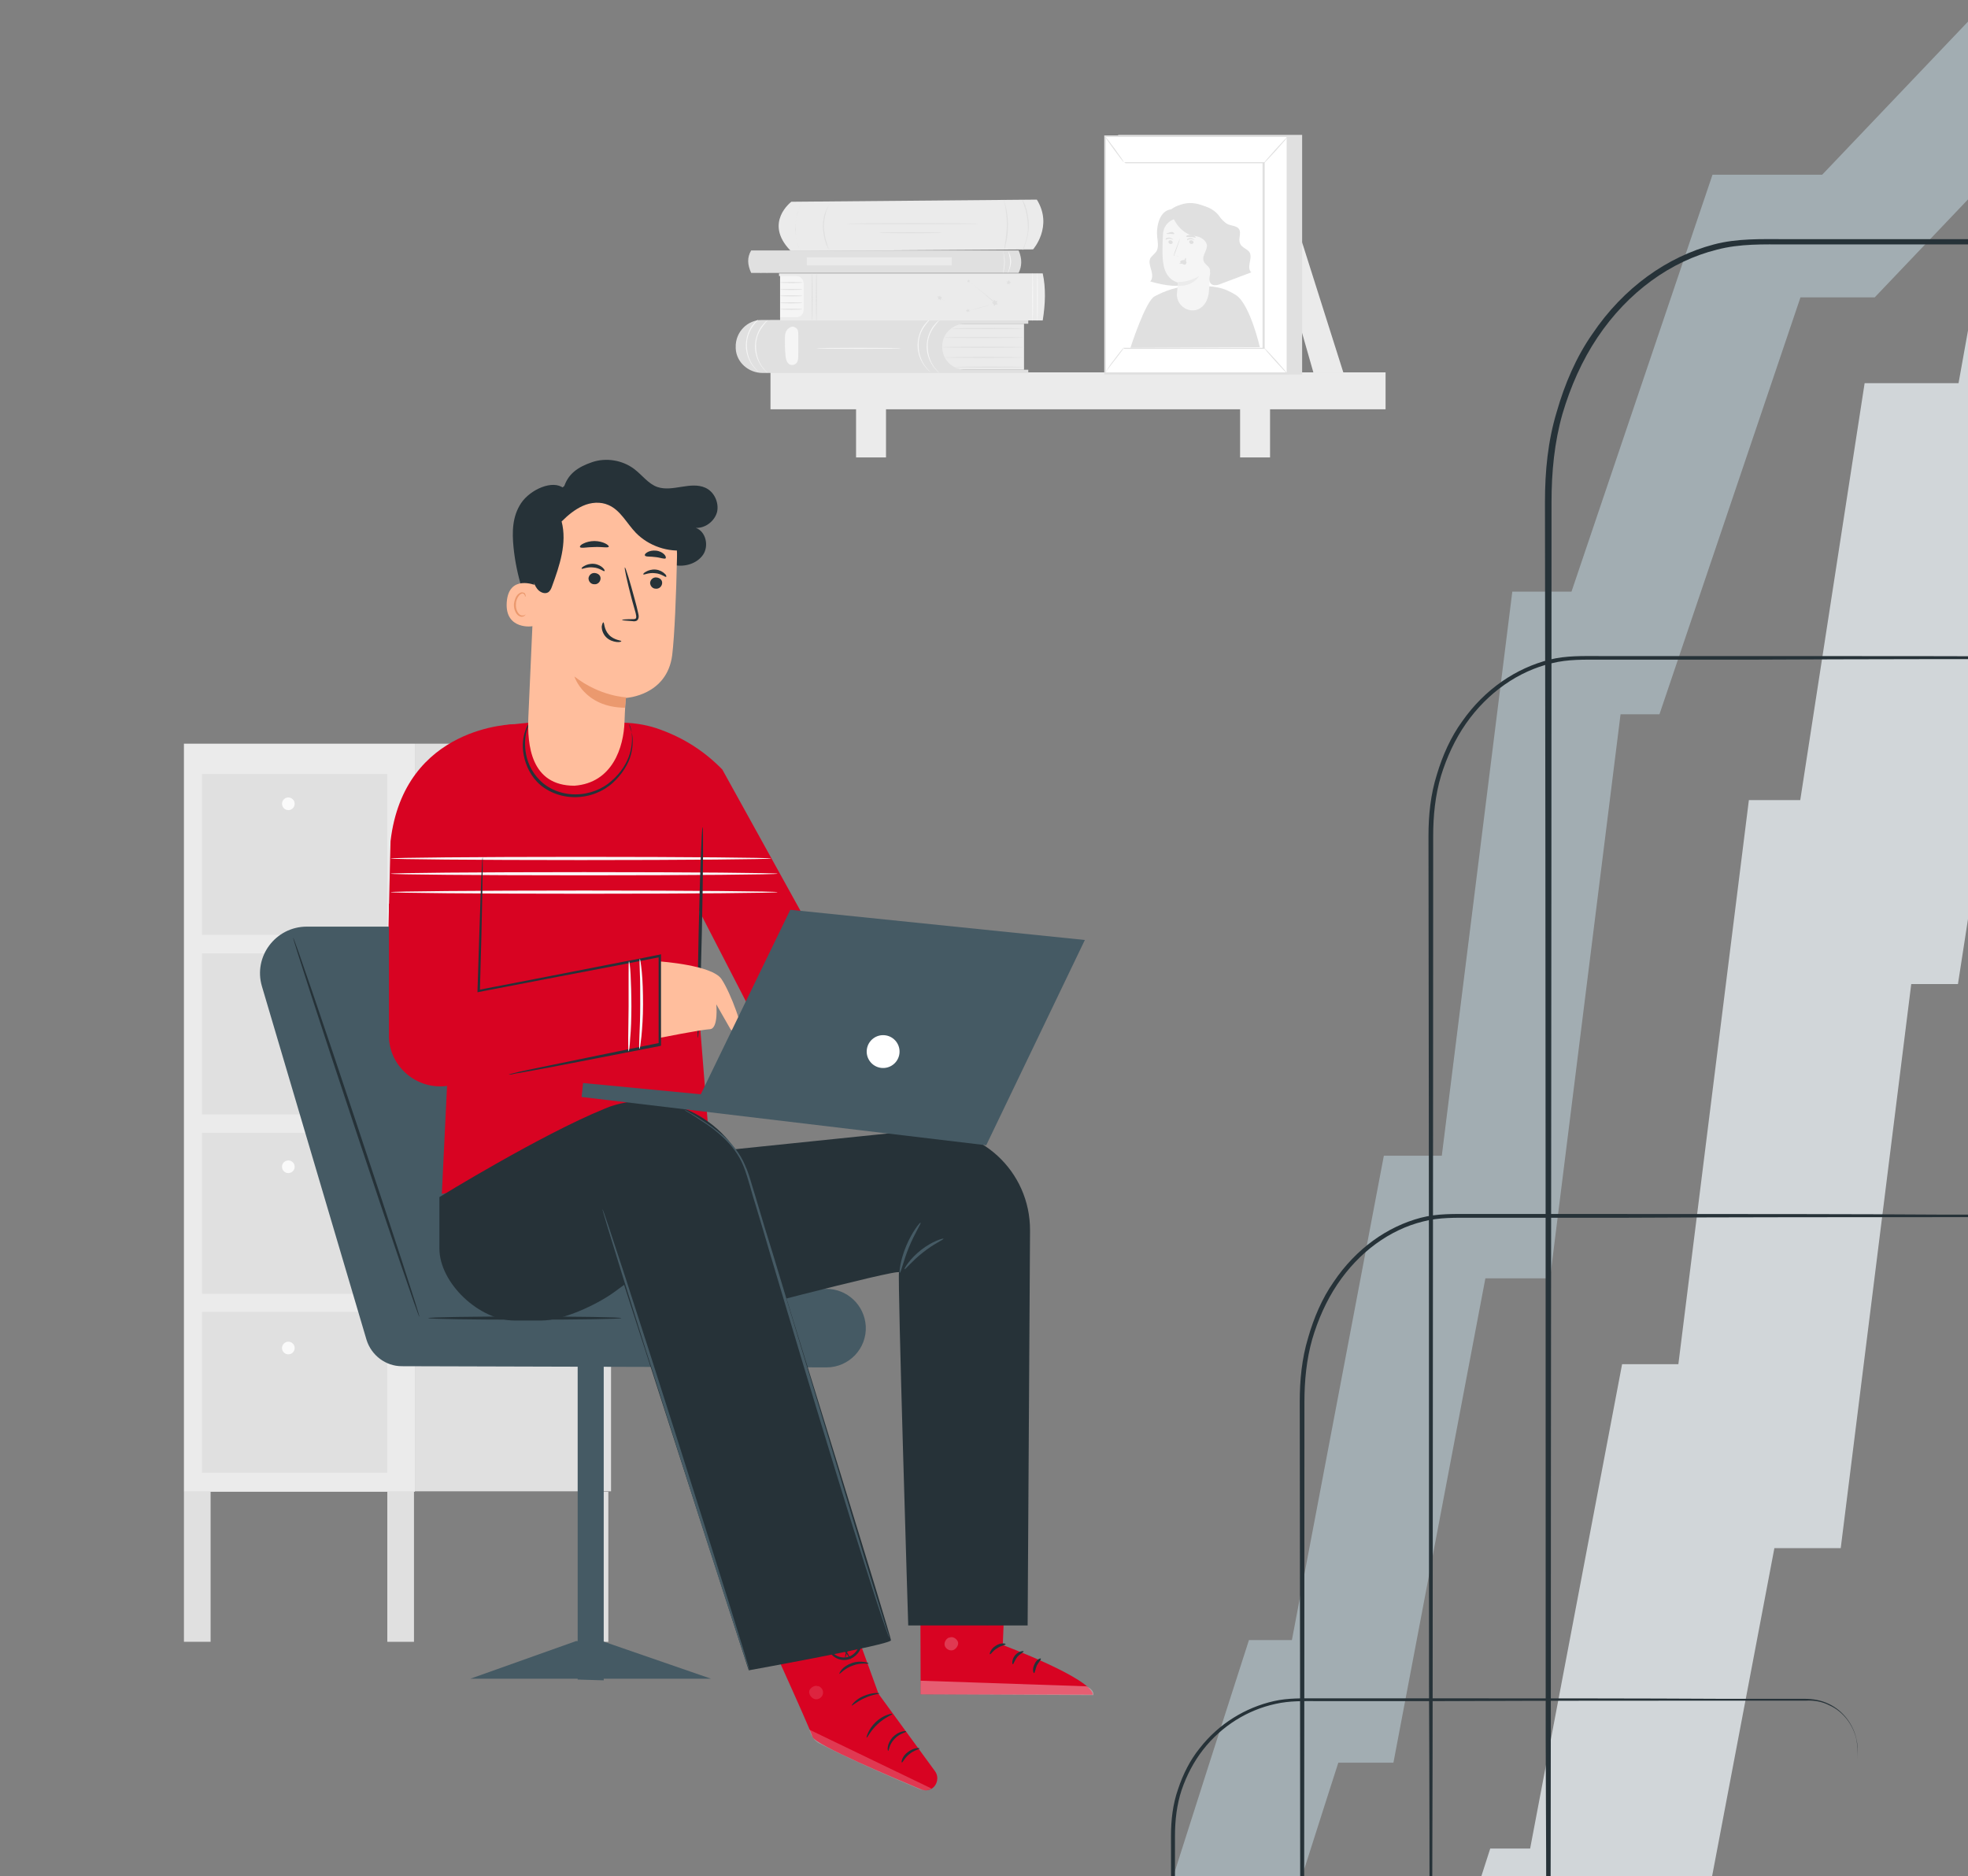 <svg width="321" height="306" viewBox="0 0 321 306" fill="none" xmlns="http://www.w3.org/2000/svg">
<rect x="0" y="0" width="321" height="306" fill="#808080" stroke="none"/>
<g clip-path="url(#clip0_177_762)">
<path d="M67.673 121.295H30V243.307H67.673V121.295Z" fill="#EBEBEB"/>
<path d="M99.668 121.295H67.672V243.234H99.668V121.295Z" fill="#E0E0E0"/>
<path d="M63.17 126.232H32.943V152.478H63.17V126.232Z" fill="#E0E0E0"/>
<path d="M63.17 155.5H32.943V181.746H63.17V155.5Z" fill="#E0E0E0"/>
<path d="M63.17 184.768H32.943V211.014H63.17V184.768Z" fill="#E0E0E0"/>
<path d="M63.17 213.964H32.943V240.209H63.17V213.964Z" fill="#E0E0E0"/>
<path d="M47.031 132.13C47.601 132.13 48.063 131.668 48.063 131.098C48.063 130.528 47.601 130.066 47.031 130.066C46.461 130.066 45.999 130.528 45.999 131.098C45.999 131.668 46.461 132.13 47.031 132.13Z" fill="#FAFAFA"/>
<path d="M47.03 161.695C47.6 161.695 48.062 161.233 48.062 160.662C48.062 160.092 47.6 159.63 47.03 159.63C46.46 159.63 45.998 160.092 45.998 160.662C45.998 161.233 46.46 161.695 47.03 161.695Z" fill="#FAFAFA"/>
<path d="M47.03 191.331C47.6 191.331 48.062 190.869 48.062 190.299C48.062 189.729 47.6 189.267 47.03 189.267C46.46 189.267 45.998 189.729 45.998 190.299C45.998 190.869 46.46 191.331 47.03 191.331Z" fill="#FAFAFA"/>
<path d="M47.031 220.895C47.601 220.895 48.063 220.433 48.063 219.863C48.063 219.293 47.601 218.831 47.031 218.831C46.461 218.831 45.999 219.293 45.999 219.863C45.999 220.433 46.461 220.895 47.031 220.895Z" fill="#FAFAFA"/>
<path d="M34.351 243.301H30.001V267.777H34.351V243.301Z" fill="#E0E0E0"/>
<path d="M67.525 243.306H63.175V267.782H67.525V243.306Z" fill="#E0E0E0"/>
<path d="M99.226 243.306H94.876V267.782H99.226V243.306Z" fill="#E0E0E0"/>
<path d="M239 364C239.4 362 249.167 331.5 254 316.5H262L277 237.5H287L298.5 145.5H306.5L317 77.5H332L340 33" stroke="#D1D6D9" stroke-width="30"/>
<path d="M196 325C196.4 323 206.167 292.5 211 277.5H219L234 198.5H244L255.5 106.5H263.5L286.5 38.5H301.5L341.5 -3.5" stroke="#A2ADB2" stroke-width="20"/>
<path d="M42.724 160.872L59.781 218.516C60.566 221.065 62.919 222.829 65.533 222.829L134.81 223.025C138.47 223.025 141.411 219.954 141.215 216.294C141.019 212.895 138.208 210.216 134.81 210.216H108.341L87.1 151.134H50.043C44.946 151.134 41.286 156.035 42.724 160.872Z" fill="#455A64"/>
<path d="M85.599 215.243C94.298 215.243 101.35 215.126 101.35 214.982C101.35 214.837 94.298 214.72 85.599 214.72C76.9 214.72 69.849 214.837 69.849 214.982C69.849 215.126 76.9 215.243 85.599 215.243Z" fill="#263238"/>
<path d="M47.819 152.95C47.95 152.885 52.656 166.675 58.342 183.798C64.027 200.856 68.537 214.711 68.406 214.777C68.276 214.842 63.57 201.052 57.884 183.929C52.198 166.871 47.688 152.95 47.819 152.95Z" fill="#263238"/>
<path d="M98.472 274.065L94.224 273.934V222.826H98.472V274.065Z" fill="#455A64"/>
<path d="M76.706 273.804H115.985L98.208 267.661H93.96L76.706 273.804Z" fill="#455A64"/>
<path d="M66.773 137.86L73.243 170.342L72.067 194.72L115.79 187.465L114.091 166.159L114.025 148.513L124.744 169.296L133.109 153.154L117.816 125.508C115.006 122.632 111.738 120.476 107.816 119.038C105.921 118.319 103.895 117.927 101.542 117.861C96.51 119.43 91.478 119.43 86.38 117.861C85.791 117.927 84.942 117.992 83.831 118.123C83.766 118.123 83.7 118.123 83.635 118.123C74.354 119.234 67.296 126.946 66.773 136.292V137.86Z" fill="#D80322"/>
<path d="M83.894 118.124C83.894 118.124 65.921 118.255 63.699 137.208L63.372 151.129L78.861 150.998L83.894 118.124Z" fill="#D80322"/>
<path d="M126.839 142.506C126.839 142.637 112.722 142.767 95.272 142.767C77.822 142.767 63.706 142.637 63.706 142.506C63.706 142.375 77.822 142.245 95.272 142.245C112.722 142.245 126.839 142.375 126.839 142.506Z" fill="#FAFAFA"/>
<path d="M126.839 145.509C126.839 145.64 112.722 145.77 95.272 145.77C77.822 145.77 63.706 145.64 63.706 145.509C63.706 145.378 77.822 145.248 95.272 145.248C112.722 145.248 126.839 145.378 126.839 145.509Z" fill="#FAFAFA"/>
<path d="M125.794 140.018C125.794 140.148 111.873 140.279 94.75 140.279C77.626 140.279 63.706 140.148 63.706 140.018C63.706 139.887 77.626 139.756 94.75 139.756C111.938 139.756 125.794 139.887 125.794 140.018Z" fill="#FAFAFA"/>
<path d="M114.479 152.094C114.688 142.603 114.74 134.907 114.596 134.903C114.451 134.9 114.165 142.592 113.956 152.083C113.747 161.574 113.695 169.271 113.839 169.274C113.983 169.277 114.27 161.586 114.479 152.094Z" fill="#263238"/>
<path d="M107.684 156.816C107.684 156.816 116.181 157.404 117.684 159.692C119.187 161.914 121.54 168.319 120.69 168.384C119.775 168.449 119.187 167.926 119.187 167.926L116.834 163.809C116.834 163.809 117.226 167.796 115.788 167.861C114.416 167.926 107.488 169.299 107.488 169.299L107.684 156.816Z" fill="#FFBE9D"/>
<path d="M63.439 147.407V169.301C63.7 174.399 68.537 178.059 73.504 177.013L107.75 169.955L107.685 155.903L78.144 161.589L77.752 146.753L63.439 147.407Z" fill="#D80322"/>
<path d="M82.981 175.248C82.981 175.248 83.112 175.183 83.439 175.117C83.766 175.052 84.223 174.921 84.746 174.791C85.923 174.529 87.622 174.202 89.779 173.745C94.157 172.83 100.301 171.588 107.621 170.085L107.425 170.281C107.425 165.902 107.425 161.001 107.425 155.837L107.686 156.099C105.725 156.491 103.699 156.883 101.673 157.275C93.046 158.909 84.942 160.478 78.145 161.785L77.884 161.85V161.589C78.08 155.053 78.276 149.629 78.407 145.773C78.472 143.877 78.537 142.439 78.603 141.394C78.603 140.936 78.668 140.544 78.668 140.217C78.668 139.956 78.733 139.825 78.733 139.825C78.733 139.825 78.733 139.956 78.733 140.217C78.733 140.544 78.733 140.871 78.733 141.394C78.733 142.439 78.668 143.943 78.668 145.838C78.603 149.694 78.472 155.118 78.276 161.654L78.014 161.458C84.811 160.151 92.916 158.582 101.543 156.883C103.634 156.491 105.66 156.099 107.555 155.707L107.817 155.641V155.903C107.817 161.066 107.817 165.902 107.817 170.346V170.542L107.621 170.608C100.301 172.046 94.157 173.222 89.779 174.072C87.622 174.464 85.923 174.791 84.746 174.987C84.158 175.052 83.766 175.183 83.374 175.248C83.112 175.248 82.981 175.248 82.981 175.248Z" fill="#263238"/>
<path d="M102.649 118.125C102.649 118.125 102.714 118.256 102.779 118.452C102.845 118.648 102.975 118.975 103.041 119.433C103.237 120.282 103.302 121.589 102.91 123.092C102.518 124.596 101.472 126.295 99.969 127.667C98.4 129.105 96.178 130.02 93.76 130.02C91.342 130.02 89.055 129.04 87.617 127.537C86.179 126.034 85.525 124.138 85.329 122.57C85.133 121.001 85.46 119.694 85.787 118.91C85.917 118.518 86.114 118.191 86.244 117.995C86.375 117.799 86.44 117.668 86.44 117.733C86.506 117.733 86.244 118.191 85.983 118.975C85.721 119.759 85.525 121.001 85.721 122.504C85.917 124.007 86.571 125.772 88.009 127.21C89.381 128.648 91.538 129.563 93.826 129.563C96.113 129.563 98.27 128.713 99.773 127.341C101.276 126.034 102.256 124.465 102.714 122.962C103.171 121.524 103.106 120.217 103.041 119.433C102.714 118.583 102.583 118.125 102.649 118.125Z" fill="#263238"/>
<path d="M104.298 171.066C104.232 171.066 104.232 170.217 104.298 168.91C104.363 167.603 104.428 165.773 104.428 163.747C104.428 161.721 104.428 159.891 104.363 158.584C104.298 157.276 104.298 156.427 104.363 156.427C104.428 156.427 104.559 157.211 104.69 158.584C104.82 159.891 104.886 161.786 104.886 163.812C104.886 165.838 104.755 167.668 104.624 169.04C104.494 170.282 104.363 171.132 104.298 171.066Z" fill="#FAFAFA"/>
<path d="M102.53 171.456C102.465 171.456 102.465 170.606 102.465 169.299C102.465 167.796 102.53 166.032 102.53 164.136C102.53 162.241 102.53 160.476 102.53 158.973C102.53 157.666 102.53 156.816 102.596 156.816C102.661 156.816 102.792 157.601 102.857 158.973C102.922 160.28 102.988 162.11 102.988 164.136C102.988 166.162 102.922 167.992 102.792 169.299C102.726 170.672 102.596 171.456 102.53 171.456Z" fill="#FAFAFA"/>
<path d="M136.835 258.445L143.306 276.287L152.521 288.901C153.174 289.816 152.913 291.123 151.998 291.711C151.475 292.038 150.821 292.103 150.233 291.842C146.508 290.273 132.914 284.587 132.522 283.28C132.064 281.712 123.307 262.562 123.307 262.562L136.835 258.445Z" fill="#D80322"/>
<g opacity="0.6">
<g opacity="0.6">
<path opacity="0.6" d="M151.932 291.709L131.999 282.102L132.26 282.821C132.521 283.475 132.979 283.997 133.567 284.324C135.201 285.174 139.776 287.527 150.037 291.84C150.69 292.101 151.409 292.036 151.932 291.709Z" fill="white"/>
</g>
</g>
<g opacity="0.6">
<g opacity="0.6">
<g opacity="0.6">
<path opacity="0.6" d="M133.374 274.974C133.963 275.105 134.355 275.693 134.224 276.281C134.093 276.869 133.505 277.261 132.917 277.131C132.329 277 131.871 276.281 132.002 275.758C132.198 275.235 132.917 274.778 133.44 275.039" fill="white"/>
</g>
</g>
</g>
<path d="M144.876 285.562C145.007 285.562 145.007 284.516 145.922 283.601C146.771 282.686 147.817 282.555 147.817 282.425C147.817 282.359 147.556 282.294 147.098 282.425C146.641 282.555 146.118 282.817 145.595 283.34C145.138 283.862 144.876 284.451 144.811 284.908C144.745 285.3 144.811 285.562 144.876 285.562Z" fill="#263238"/>
<path d="M147.095 287.466C147.226 287.531 147.553 286.681 148.337 286.093C149.121 285.44 149.971 285.309 149.971 285.178C149.971 285.048 148.99 285.048 148.075 285.766C147.16 286.42 146.964 287.4 147.095 287.466Z" fill="#263238"/>
<path d="M141.347 283.41C141.477 283.475 142 282.233 143.177 281.187C144.353 280.076 145.595 279.684 145.53 279.554C145.53 279.423 144.092 279.684 142.85 280.861C141.608 282.037 141.281 283.41 141.347 283.41Z" fill="#263238"/>
<path d="M138.925 278.18C138.991 278.245 139.84 277.461 141.082 276.938C142.324 276.35 143.435 276.284 143.435 276.219C143.435 276.088 142.259 276.023 140.886 276.611C139.579 277.134 138.86 278.114 138.925 278.18Z" fill="#263238"/>
<path d="M136.904 273.016C136.97 273.081 137.754 272.101 139.126 271.643C140.499 271.12 141.675 271.447 141.675 271.316C141.675 271.251 141.414 271.12 140.891 271.055C140.368 270.99 139.649 270.99 138.93 271.251C138.211 271.512 137.623 271.904 137.296 272.297C136.97 272.689 136.904 272.95 136.904 273.016Z" fill="#263238"/>
<path d="M138.731 270.673C138.731 270.673 138.731 270.411 138.469 270.019C138.273 269.627 137.881 269.039 137.227 268.451C136.901 268.189 136.574 267.863 135.986 267.797C135.724 267.797 135.332 267.993 135.201 268.255C135.071 268.581 135.136 268.908 135.201 269.17C135.659 270.281 137.031 271 138.339 270.673C139.646 270.346 140.495 269.17 140.626 267.993C140.626 267.732 140.626 267.34 140.365 267.144C140.103 266.882 139.711 266.882 139.45 267.078C138.927 267.34 138.731 267.797 138.535 268.124C138.142 268.843 137.946 269.496 137.881 269.954C137.816 270.411 137.816 270.673 137.816 270.673C137.881 270.673 137.946 269.627 138.796 268.255C138.992 267.928 139.254 267.536 139.646 267.34C139.842 267.274 140.038 267.274 140.103 267.405C140.234 267.536 140.299 267.732 140.234 267.993C140.103 268.974 139.319 270.019 138.208 270.281C137.097 270.542 135.855 269.954 135.528 269.039C135.463 268.843 135.398 268.581 135.463 268.385C135.528 268.189 135.659 268.124 135.855 268.124C136.247 268.124 136.639 268.385 136.966 268.647C138.339 269.692 138.665 270.738 138.731 270.673Z" fill="#263238"/>
<path d="M164.151 253.797L163.563 268.306C163.563 268.306 178.072 273.73 178.268 276.41L150.165 276.345L150.1 253.731L164.151 253.797Z" fill="#D80322"/>
<g opacity="0.6">
<g opacity="0.6">
<path opacity="0.6" d="M154.874 267.062C154.351 267.193 153.959 267.847 154.089 268.37C154.22 268.892 154.808 269.285 155.396 269.154C155.919 269.023 156.442 268.304 156.246 267.781C156.05 267.259 155.331 266.801 154.808 267.128" fill="white"/>
</g>
</g>
<g opacity="0.6">
<path opacity="0.6" d="M150.166 276.346V274.124L177.223 275.039C177.223 275.039 178.465 275.561 178.334 276.476L150.166 276.346Z" fill="white"/>
</g>
<path d="M164.024 268.179C164.024 268.309 163.305 268.375 162.652 268.832C161.933 269.224 161.606 269.878 161.475 269.812C161.345 269.812 161.541 268.963 162.39 268.44C163.24 267.852 164.09 268.048 164.024 268.179Z" fill="#263238"/>
<path d="M166.965 269.351C166.965 269.482 166.377 269.743 165.919 270.266C165.462 270.854 165.331 271.443 165.2 271.443C165.07 271.443 165.004 270.658 165.592 269.939C166.181 269.286 166.965 269.221 166.965 269.351Z" fill="#263238"/>
<path d="M168.665 272.881C168.534 272.881 168.338 272.227 168.73 271.443C169.057 270.658 169.711 270.397 169.776 270.528C169.841 270.658 169.449 271.051 169.122 271.639C168.861 272.292 168.796 272.881 168.665 272.881Z" fill="#263238"/>
<path d="M163.823 264.842C163.758 264.973 163.105 264.777 162.386 264.842C161.601 264.907 161.013 265.103 160.948 265.038C160.882 264.907 161.471 264.45 162.386 264.385C163.235 264.254 163.889 264.711 163.823 264.842Z" fill="#263238"/>
<g opacity="0.3">
<path opacity="0.3" d="M164.021 256.676L163.956 259.225L150.1 259.094V256.741L164.021 256.676Z" fill="black"/>
</g>
<path d="M163.894 261.904C163.894 261.969 163.371 262.034 162.456 261.904C161.998 261.838 161.541 261.708 160.953 261.446C160.691 261.315 160.43 261.185 160.168 260.989C160.038 260.923 159.907 260.793 159.776 260.662C159.645 260.531 159.515 260.139 159.711 259.943C159.842 259.747 160.103 259.616 160.299 259.616C160.495 259.616 160.691 259.682 160.822 259.682C161.149 259.747 161.41 259.878 161.671 260.008C162.194 260.27 162.652 260.597 162.979 260.858C163.632 261.446 163.828 261.969 163.828 262.034C163.763 262.1 163.436 261.642 162.783 261.119C162.456 260.858 161.998 260.597 161.541 260.4C161.279 260.27 161.018 260.204 160.757 260.139C160.43 260.074 160.234 260.074 160.103 260.204C160.103 260.27 160.103 260.27 160.103 260.335C160.168 260.4 160.299 260.466 160.43 260.597C160.691 260.727 160.953 260.923 161.149 261.054C161.606 261.315 162.129 261.446 162.521 261.577C163.305 261.773 163.894 261.838 163.894 261.904Z" fill="#263238"/>
<path d="M163.697 262.104C163.631 262.104 163.37 261.647 163.305 260.732C163.305 260.274 163.305 259.751 163.501 259.163C163.566 258.902 163.697 258.575 163.893 258.314C164.089 258.052 164.285 257.66 164.808 257.595C165.069 257.595 165.331 257.791 165.396 257.987C165.461 258.183 165.527 258.314 165.527 258.51C165.592 258.836 165.592 259.163 165.527 259.49C165.461 260.078 165.2 260.601 164.939 260.928C164.416 261.647 163.828 261.843 163.828 261.778C163.762 261.712 164.285 261.451 164.677 260.732C164.873 260.405 165.069 259.948 165.135 259.425C165.135 259.163 165.135 258.902 165.135 258.64C165.069 258.314 165.004 258.118 164.873 258.118C164.743 258.118 164.481 258.314 164.35 258.575C164.22 258.836 164.089 259.098 164.024 259.359C163.828 259.882 163.762 260.34 163.762 260.732C163.631 261.581 163.762 262.104 163.697 262.104Z" fill="#263238"/>
<path d="M150.101 184.328C133.501 186.027 111.476 188.315 111.476 188.315L114.482 215.372C114.482 215.372 146.834 206.81 146.638 207.529C146.376 208.248 148.141 265.108 148.141 265.108H167.617L168.009 200.732C168.074 190.994 159.774 183.348 150.101 184.328Z" fill="#263238"/>
<path d="M71.67 195.247V203.613C71.67 209.299 78.206 215.377 83.891 215.377H88.336C91.799 215.377 97.289 212.828 100.1 210.802L101.799 209.56L122.125 272.432C122.125 272.432 145.326 268.25 145.326 267.531C145.326 266.812 129.575 216.03 122.321 192.437C119.38 182.829 109.053 177.209 99.511 180.477C99.185 180.607 98.858 180.738 98.531 180.869C88.14 185.117 71.67 195.247 71.67 195.247Z" fill="#263238"/>
<path d="M145.264 267.595C145.264 267.595 145.198 267.53 145.133 267.399C145.067 267.203 145.002 267.007 144.871 266.745C144.675 266.157 144.349 265.307 143.956 264.131C143.172 261.844 142.126 258.576 140.819 254.458C138.205 246.289 134.741 234.917 130.951 222.369C129.055 216.095 127.291 210.082 125.657 204.657C124.872 201.912 124.088 199.363 123.369 196.945C122.977 195.703 122.65 194.592 122.324 193.416C121.997 192.305 121.67 191.194 121.278 190.214C120.494 188.253 119.252 186.75 118.01 185.573C116.768 184.397 115.592 183.547 114.546 182.894C113.566 182.24 112.782 181.717 112.193 181.391C111.932 181.26 111.736 181.129 111.605 180.998C111.475 180.933 111.409 180.868 111.409 180.868C111.409 180.868 111.475 180.868 111.605 180.998C111.801 181.064 111.997 181.194 112.259 181.325C112.847 181.652 113.631 182.109 114.612 182.763C115.657 183.417 116.834 184.266 118.141 185.377C119.383 186.554 120.69 188.057 121.539 190.083C121.997 191.063 122.324 192.174 122.65 193.285C122.977 194.396 123.369 195.573 123.696 196.749C124.415 199.167 125.199 201.782 126.049 204.461C127.683 209.886 129.513 215.898 131.408 222.173C135.199 234.721 138.597 246.028 141.081 254.328C142.323 258.38 143.368 261.713 144.087 264.066C144.414 265.177 144.741 266.092 144.937 266.68C145.002 266.941 145.067 267.203 145.133 267.399C145.264 267.464 145.264 267.595 145.264 267.595Z" fill="#455A64"/>
<path d="M150.161 199.425C150.291 199.49 149.18 201.189 148.265 203.411C147.35 205.633 146.958 207.594 146.762 207.594C146.632 207.594 146.828 205.568 147.808 203.215C148.788 200.862 150.095 199.294 150.161 199.425Z" fill="#455A64"/>
<path d="M153.89 202.042C153.955 202.173 152.256 202.892 150.557 204.264C148.792 205.637 147.681 207.075 147.55 207.009C147.419 206.944 148.4 205.31 150.23 203.872C152.06 202.434 153.89 201.912 153.89 202.042Z" fill="#455A64"/>
<path d="M122.254 272.498C122.123 272.564 116.633 255.702 110.032 234.919C103.366 214.135 98.137 197.208 98.268 197.208C98.399 197.143 103.889 214.005 110.49 234.788C117.091 255.571 122.384 272.433 122.254 272.498Z" fill="#455A64"/>
<path d="M94.861 178.916L160.863 186.792L176.95 153.312L128.903 148.386L114.304 178.478L95.109 176.642L94.861 178.916Z" fill="#455A64"/>
<path d="M146.7 171.888C146.907 170.423 145.887 169.067 144.421 168.86C142.956 168.653 141.6 169.673 141.393 171.139C141.186 172.604 142.206 173.96 143.671 174.167C145.137 174.374 146.493 173.354 146.7 171.888Z" fill="white"/>
<path d="M91.935 79.628C92.588 77.275 94.288 76.164 96.575 75.38C98.862 74.596 101.542 75.053 103.437 76.491C104.745 77.472 105.725 78.909 107.228 79.432C109.712 80.282 112.653 78.452 115.071 79.563C116.509 80.216 117.293 81.981 116.966 83.484C116.574 84.987 115.071 86.164 113.502 86.099C115.136 86.687 115.659 89.04 114.679 90.477C113.698 91.915 111.738 92.503 110.038 92.177C108.339 91.85 106.836 90.804 105.529 89.628C104.222 88.451 103.045 87.144 101.673 86.099C100.3 85.053 98.601 84.269 96.837 84.334C94.484 84.465 92.458 86.229 91.412 88.321C90.366 90.412 90.105 92.83 89.974 95.183C89.843 97.536 89.778 99.954 89.124 102.176C89.059 102.438 88.928 102.764 88.667 102.83C88.275 102.96 87.948 102.568 87.752 102.176C85.595 98.189 84.223 93.811 83.765 89.301C83.504 86.687 83.569 84.203 85.007 82.046C86.51 79.824 90.17 78.191 91.935 79.628Z" fill="#263238"/>
<path d="M87.356 90.506L86.179 116.975C85.983 121.485 86.571 128.151 93.695 128.151C99.904 127.694 101.734 121.877 101.865 117.694C101.93 115.734 102.061 114.034 102.061 113.838C102.061 113.838 108.792 113.512 109.642 106.845C110.034 103.643 110.295 96.977 110.426 90.898C110.622 84.428 105.721 78.873 99.316 78.219L98.662 78.154C91.669 77.827 87.552 83.513 87.356 90.506Z" fill="#FFBE9D"/>
<path d="M102.121 113.732C102.121 113.732 97.873 113.602 93.69 110.334C93.69 110.334 95.258 115.366 101.925 115.432L102.121 113.732Z" fill="#EB996E"/>
<path d="M107.998 95.164C107.932 95.687 107.475 96.079 106.952 96.014C106.429 96.014 106.037 95.556 106.037 95.034C106.102 94.511 106.56 94.118 107.083 94.184C107.671 94.249 108.063 94.641 107.998 95.164Z" fill="#263238"/>
<path d="M108.665 94.076C108.534 94.207 107.881 93.554 106.835 93.488C105.789 93.358 105.005 93.815 104.94 93.684C104.875 93.619 105.005 93.423 105.397 93.227C105.724 93.031 106.312 92.835 106.966 92.9C107.619 92.965 108.142 93.292 108.404 93.554C108.665 93.75 108.731 94.011 108.665 94.076Z" fill="#263238"/>
<path d="M97.951 94.441C97.886 94.963 97.428 95.356 96.905 95.29C96.382 95.29 95.99 94.833 95.99 94.31C96.056 93.787 96.513 93.395 97.036 93.46C97.624 93.526 98.016 93.918 97.951 94.441Z" fill="#263238"/>
<path d="M98.602 93.141C98.472 93.272 97.818 92.618 96.772 92.553C95.727 92.422 94.942 92.88 94.877 92.749C94.811 92.684 94.942 92.488 95.334 92.292C95.661 92.096 96.249 91.9 96.903 91.965C97.556 92.03 98.079 92.357 98.341 92.618C98.602 92.88 98.668 93.076 98.602 93.141Z" fill="#263238"/>
<path d="M101.463 101.113C101.463 101.048 102.117 100.983 103.163 100.983C103.424 100.983 103.685 100.983 103.751 100.787C103.816 100.591 103.751 100.329 103.685 100.002C103.489 99.349 103.293 98.63 103.097 97.911C102.313 94.97 101.79 92.552 101.921 92.552C102.052 92.552 102.77 94.905 103.555 97.846C103.751 98.564 103.947 99.283 104.078 99.937C104.143 100.264 104.274 100.591 104.078 100.983C104.012 101.179 103.751 101.309 103.62 101.309C103.424 101.375 103.293 101.309 103.163 101.309C102.117 101.244 101.463 101.179 101.463 101.113Z" fill="#263238"/>
<path d="M98.404 101.505C98.601 101.505 98.47 102.616 99.32 103.531C100.169 104.446 101.411 104.446 101.346 104.577C101.346 104.642 101.084 104.773 100.561 104.707C100.038 104.642 99.385 104.446 98.862 103.923C98.339 103.4 98.143 102.681 98.143 102.224C98.208 101.766 98.339 101.505 98.404 101.505Z" fill="#263238"/>
<path d="M99.309 89.158C99.178 89.419 98.198 89.158 96.956 89.223C95.715 89.223 94.734 89.484 94.604 89.223C94.538 89.092 94.734 88.831 95.192 88.635C95.584 88.439 96.237 88.243 96.956 88.243C97.675 88.243 98.329 88.439 98.721 88.635C99.113 88.831 99.309 89.027 99.309 89.158Z" fill="#263238"/>
<path d="M108.585 91.054C108.389 91.25 107.67 90.923 106.886 90.858C106.036 90.727 105.317 90.858 105.187 90.596C105.121 90.466 105.252 90.269 105.579 90.073C105.906 89.877 106.429 89.747 107.017 89.812C107.605 89.877 108.062 90.139 108.324 90.4C108.585 90.662 108.651 90.923 108.585 91.054Z" fill="#263238"/>
<path d="M87.425 95.484C87.294 95.419 82.981 93.654 82.654 98.229C82.327 102.804 86.967 102.216 86.967 102.085C86.967 101.889 87.425 95.484 87.425 95.484Z" fill="#FFBE9D"/>
<path d="M85.722 100.209C85.722 100.209 85.657 100.274 85.526 100.34C85.396 100.405 85.134 100.405 84.938 100.34C84.481 100.143 84.088 99.359 84.154 98.51C84.154 98.117 84.284 97.725 84.481 97.398C84.677 97.072 84.873 96.876 85.134 96.81C85.396 96.745 85.526 96.941 85.592 97.072C85.657 97.203 85.592 97.268 85.657 97.333C85.657 97.333 85.788 97.268 85.722 97.072C85.722 97.006 85.657 96.876 85.592 96.745C85.461 96.68 85.33 96.614 85.134 96.614C84.807 96.614 84.415 96.941 84.219 97.268C84.023 97.595 83.892 98.052 83.827 98.51C83.762 99.425 84.219 100.34 84.807 100.536C85.134 100.666 85.396 100.536 85.526 100.47C85.657 100.34 85.722 100.274 85.722 100.209Z" fill="#EB996E"/>
<path d="M111.997 89.695C108.991 90.153 105.788 89.041 103.697 86.885C102.194 85.316 101.213 83.225 99.252 82.375C97.945 81.787 96.377 81.918 95.07 82.506C93.763 83.094 92.651 84.009 91.606 85.055C92.521 88.584 91.279 92.244 90.037 95.642C89.907 96.035 89.71 96.427 89.384 96.623C88.796 96.95 88.011 96.558 87.619 96.035C86.966 95.185 86.769 94.009 86.704 92.963C86.508 90.479 86.704 87.93 87.554 85.578C88.338 83.225 89.776 81.068 91.737 79.5C94.22 77.604 97.422 76.82 100.56 77.212C103.697 77.604 106.572 79.042 108.794 81.199C109.84 82.179 110.82 83.356 111.213 84.728" fill="#263238"/>
<path d="M191.145 449.104C191.145 449.104 191.145 448.879 191.145 448.353C191.145 447.827 191.145 447.076 191.145 446.1C191.145 444.071 191.145 441.142 191.145 437.386C191.145 429.798 191.145 418.831 191.072 405.309C191.072 378.19 191.072 340.78 191 299.464C191 296.835 191.289 294.281 192.157 291.802C192.952 289.398 194.109 287.069 195.699 285.116C198.808 281.134 203.146 278.505 207.773 277.453C210.087 276.928 212.473 277.003 214.787 277.003C217.1 277.003 219.341 277.003 221.655 277.003C226.138 277.003 230.62 277.003 234.886 277.003C252.093 277.003 267.637 277.003 280.724 277.078C283.977 277.078 287.086 277.078 290.05 277.078C291.496 277.078 292.942 277.078 294.316 277.078C295.69 277.078 297.063 277.303 298.292 277.904C300.678 279.031 302.269 281.285 302.775 283.538C303.064 284.665 302.992 285.792 302.992 286.844C302.992 287.895 302.992 288.872 302.992 289.848C302.992 293.604 302.992 296.534 302.992 298.562C302.992 299.539 302.992 300.29 302.992 300.816C302.992 301.342 302.992 301.567 302.992 301.567C302.992 301.567 302.992 301.342 302.992 300.816C302.992 300.29 302.992 299.539 302.992 298.562C302.992 296.534 302.992 293.604 302.992 289.848C302.992 288.872 302.992 287.895 302.992 286.844C302.992 285.792 302.992 284.665 302.775 283.613C302.269 281.435 300.751 279.181 298.365 278.13C297.208 277.529 295.907 277.303 294.533 277.378C293.159 277.378 291.713 277.378 290.267 277.378C287.303 277.378 284.194 277.378 280.941 277.378C267.927 277.378 252.382 277.378 235.103 277.453C230.765 277.453 226.354 277.453 221.872 277.453C219.631 277.453 217.317 277.453 215.003 277.453C212.69 277.453 210.376 277.378 208.063 277.904C203.508 278.881 199.242 281.51 196.206 285.416C194.687 287.369 193.53 289.623 192.735 291.952C191.94 294.356 191.651 296.91 191.651 299.464C191.651 340.78 191.578 378.19 191.578 405.309C191.578 418.831 191.506 429.798 191.506 437.386C191.506 441.142 191.506 444.071 191.506 446.1C191.506 447.076 191.506 447.827 191.506 448.353C191.217 448.804 191.145 449.104 191.145 449.104Z" fill="#263238"/>
<path d="M233.17 332C233.17 332 233.17 331.705 233.17 331.018C233.17 330.33 233.17 329.348 233.17 328.072C233.17 325.42 233.17 321.59 233.17 316.68C233.17 306.76 233.17 292.422 233.085 274.745C233.085 239.291 233.085 190.384 233 136.369C233 132.932 233.34 129.593 234.361 126.352C235.296 123.209 236.657 120.165 238.527 117.611C242.184 112.406 247.286 108.969 252.728 107.594C255.449 106.907 258.256 107.005 260.977 107.005C263.698 107.005 266.334 107.005 269.055 107.005C274.327 107.005 279.6 107.005 284.617 107.005C304.855 107.005 323.138 107.005 338.53 107.103C342.356 107.103 346.013 107.103 349.499 107.103C351.2 107.103 352.901 107.103 354.516 107.103C356.132 107.103 357.748 107.398 359.193 108.183C361.999 109.656 363.87 112.603 364.466 115.549C364.806 117.022 364.721 118.495 364.721 119.87C364.721 121.245 364.721 122.522 364.721 123.798C364.721 128.709 364.721 132.539 364.721 135.191C364.721 136.467 364.721 137.449 364.721 138.137C364.721 138.824 364.721 139.119 364.721 139.119C364.721 139.119 364.721 138.824 364.721 138.137C364.721 137.449 364.721 136.467 364.721 135.191C364.721 132.539 364.721 128.709 364.721 123.798C364.721 122.522 364.721 121.245 364.721 119.87C364.721 118.495 364.721 117.022 364.466 115.647C363.87 112.799 362.085 109.853 359.278 108.478C357.918 107.692 356.387 107.398 354.771 107.496C353.156 107.496 351.455 107.496 349.754 107.496C346.268 107.496 342.611 107.496 338.785 107.496C323.478 107.496 305.195 107.496 284.872 107.594C279.77 107.594 274.583 107.594 269.31 107.594C266.674 107.594 263.953 107.594 261.232 107.594C258.511 107.594 255.79 107.496 253.068 108.183C247.711 109.46 242.694 112.897 239.123 118.004C237.337 120.558 235.976 123.504 235.041 126.548C234.105 129.691 233.765 133.03 233.765 136.369C233.765 190.384 233.68 239.291 233.68 274.745C233.68 292.422 233.595 306.76 233.595 316.68C233.595 321.59 233.595 325.42 233.595 328.072C233.595 329.348 233.595 330.33 233.595 331.018C233.255 331.607 233.17 332 233.17 332Z" fill="#263238"/>
<path d="M212.17 433C212.17 433 212.17 432.692 212.17 431.974C212.17 431.256 212.17 430.231 212.17 428.897C212.17 426.128 212.17 422.127 212.17 416.999C212.17 406.639 212.17 391.663 212.085 373.2C212.085 336.171 212.085 285.09 212 228.674C212 225.084 212.34 221.597 213.361 218.212C214.296 214.93 215.657 211.75 217.527 209.083C221.184 203.647 226.286 200.057 231.728 198.621C234.449 197.903 237.256 198.005 239.977 198.005C242.698 198.005 245.334 198.005 248.055 198.005C253.327 198.005 258.6 198.005 263.617 198.005C283.855 198.005 302.138 198.005 317.53 198.108C321.356 198.108 325.013 198.108 328.499 198.108C330.2 198.108 331.901 198.108 333.516 198.108C335.132 198.108 336.748 198.415 338.193 199.236C340.999 200.775 342.87 203.852 343.466 206.929C343.806 208.468 343.721 210.006 343.721 211.442C343.721 212.878 343.721 214.212 343.721 215.545C343.721 220.674 343.721 224.674 343.721 227.444C343.721 228.777 343.721 229.803 343.721 230.521C343.721 231.239 343.721 231.546 343.721 231.546C343.721 231.546 343.721 231.239 343.721 230.521C343.721 229.803 343.721 228.777 343.721 227.444C343.721 224.674 343.721 220.674 343.721 215.545C343.721 214.212 343.721 212.878 343.721 211.442C343.721 210.006 343.721 208.468 343.466 207.032C342.87 204.057 341.085 200.98 338.278 199.544C336.918 198.723 335.387 198.415 333.771 198.518C332.156 198.518 330.455 198.518 328.754 198.518C325.268 198.518 321.611 198.518 317.785 198.518C302.478 198.518 284.195 198.518 263.872 198.621C258.77 198.621 253.583 198.621 248.31 198.621C245.674 198.621 242.953 198.621 240.232 198.621C237.511 198.621 234.79 198.518 232.068 199.236C226.711 200.569 221.694 204.159 218.123 209.493C216.337 212.16 214.976 215.237 214.041 218.417C213.105 221.699 212.765 225.187 212.765 228.674C212.765 285.09 212.68 336.171 212.68 373.2C212.68 391.663 212.595 406.639 212.595 416.999C212.595 422.127 212.595 426.128 212.595 428.897C212.595 430.231 212.595 431.256 212.595 431.974C212.255 432.59 212.17 433 212.17 433Z" fill="#263238"/>
<path d="M252.238 367.246C252.238 367.246 252.238 366.816 252.238 365.813C252.238 364.81 252.238 363.378 252.238 361.515C252.238 357.647 252.238 352.059 252.238 344.895C252.238 330.425 252.238 309.507 252.119 283.718C252.119 231.996 252.119 160.646 252 81.845C252 76.831 252.475 71.959 253.9 67.231C255.207 62.646 257.107 58.205 259.721 54.48C264.828 46.886 271.955 41.872 279.556 39.866C283.357 38.863 287.277 39.006 291.078 39.006C294.879 39.006 298.561 39.006 302.362 39.006C309.726 39.006 317.09 39.006 324.098 39.006C352.367 39.006 377.904 39.006 399.403 39.15C404.748 39.15 409.856 39.15 414.726 39.15C417.101 39.15 419.477 39.15 421.733 39.15C423.99 39.15 426.247 39.579 428.266 40.725C432.186 42.875 434.799 47.173 435.63 51.471C436.106 53.62 435.987 55.769 435.987 57.775C435.987 59.781 435.987 61.644 435.987 63.506C435.987 70.67 435.987 76.257 435.987 80.126C435.987 81.988 435.987 83.421 435.987 84.424C435.987 85.427 435.987 85.857 435.987 85.857C435.987 85.857 435.987 85.427 435.987 84.424C435.987 83.421 435.987 81.988 435.987 80.126C435.987 76.257 435.987 70.67 435.987 63.506C435.987 61.644 435.987 59.781 435.987 57.775C435.987 55.769 435.987 53.62 435.63 51.614C434.799 47.459 432.305 43.161 428.385 41.155C426.485 40.009 424.347 39.579 422.09 39.723C419.833 39.723 417.457 39.723 415.082 39.723C410.212 39.723 405.105 39.723 399.76 39.723C378.38 39.723 352.842 39.723 324.454 39.866C317.328 39.866 310.082 39.866 302.718 39.866C299.036 39.866 295.235 39.866 291.434 39.866C287.633 39.866 283.832 39.723 280.032 40.725C272.549 42.588 265.541 47.603 260.552 55.053C258.058 58.778 256.157 63.076 254.851 67.518C253.544 72.102 253.069 76.974 253.069 81.845C253.069 160.646 252.95 231.996 252.95 283.718C252.95 309.507 252.831 330.425 252.831 344.895C252.831 352.059 252.831 357.647 252.831 361.515C252.831 363.378 252.831 364.81 252.831 365.813C252.356 366.673 252.238 367.246 252.238 367.246Z" fill="#263238"/>
<path d="M212.389 39.534L219.106 60.733H214.221L212.127 53.405L212.389 39.534Z" fill="#EBEBEB"/>
<path d="M226 60.735H125.674V66.755H226V60.735Z" fill="#EBEBEB"/>
<path d="M144.517 65.447H139.632V74.607H144.517V65.447Z" fill="#EBEBEB"/>
<path d="M207.157 65.447H202.271V74.607H207.157V65.447Z" fill="#EBEBEB"/>
<path d="M129.076 32.907C129.076 32.907 124.539 36.309 128.901 40.845C128.989 40.933 129.076 40.933 129.163 40.933L168.508 40.671C168.508 40.671 171.823 36.92 169.119 32.558L129.076 32.907Z" fill="#EBEBEB"/>
<path d="M148.888 36.568C154.911 36.568 159.793 36.529 159.793 36.481C159.793 36.433 154.911 36.394 148.888 36.394C142.865 36.394 137.983 36.433 137.983 36.481C137.983 36.529 142.865 36.568 148.888 36.568Z" fill="#E0E0E0"/>
<path d="M148.525 38.052C151.368 38.052 153.672 38.013 153.672 37.965C153.672 37.916 151.368 37.877 148.525 37.877C145.682 37.877 143.378 37.916 143.378 37.965C143.378 38.013 145.682 38.052 148.525 38.052Z" fill="#E0E0E0"/>
<path d="M163.796 40.671C163.796 40.671 163.883 40.235 163.97 39.45C164.057 38.752 164.232 37.705 164.232 36.571C164.232 35.437 164.057 34.39 163.97 33.692C163.796 32.994 163.708 32.558 163.708 32.558C163.708 32.558 163.796 32.645 163.796 32.819C163.883 32.994 163.97 33.343 164.057 33.692C164.232 34.39 164.406 35.437 164.406 36.571C164.406 37.705 164.319 38.752 164.145 39.45C164.057 39.798 163.97 40.148 163.97 40.322C163.883 40.584 163.796 40.671 163.796 40.671Z" fill="#E0E0E0"/>
<path d="M166.765 32.638C166.765 32.638 166.853 32.725 166.94 32.9C167.027 32.987 167.027 33.074 167.114 33.249C167.202 33.423 167.289 33.511 167.289 33.772C167.463 34.121 167.551 34.557 167.638 35.081C167.725 35.604 167.812 36.128 167.812 36.739C167.812 37.349 167.725 37.873 167.638 38.396C167.551 38.919 167.376 39.356 167.289 39.705C167.202 39.879 167.114 40.054 167.114 40.228C167.027 40.403 167.027 40.49 166.94 40.577C166.853 40.752 166.765 40.839 166.765 40.839C166.765 40.839 166.94 40.403 167.202 39.705C167.289 39.356 167.463 38.919 167.551 38.396C167.638 37.873 167.725 37.349 167.638 36.739C167.638 36.128 167.551 35.604 167.463 35.081C167.376 34.557 167.289 34.121 167.114 33.772C166.94 33.074 166.678 32.638 166.765 32.638Z" fill="#E0E0E0"/>
<path d="M135.263 40.75C135.263 40.75 135.175 40.663 135.088 40.489C135.001 40.401 135.001 40.314 134.914 40.14C134.827 39.965 134.739 39.878 134.739 39.703C134.565 39.355 134.478 38.918 134.39 38.482C134.303 37.959 134.216 37.435 134.216 36.912C134.216 36.388 134.303 35.778 134.39 35.342C134.478 34.905 134.652 34.469 134.827 34.12C134.914 33.946 135.001 33.771 135.088 33.684C135.175 33.509 135.263 33.422 135.263 33.335C135.35 33.16 135.437 33.073 135.437 33.073C135.437 33.073 135.175 33.509 134.914 34.12C134.739 34.469 134.652 34.905 134.565 35.342C134.478 35.778 134.39 36.301 134.39 36.912C134.39 37.435 134.478 37.959 134.565 38.482C134.652 38.918 134.739 39.355 134.914 39.703C135.001 40.314 135.263 40.663 135.263 40.75Z" fill="#E0E0E0"/>
<path d="M130.999 41.71C130.999 41.71 130.912 41.623 130.825 41.448C130.737 41.361 130.65 41.187 130.65 41.099C130.563 40.925 130.476 40.75 130.388 40.576C130.214 40.227 130.039 39.703 129.952 39.18C129.865 38.657 129.778 38.046 129.69 37.435C129.69 36.825 129.778 36.214 129.865 35.69C129.952 35.167 130.127 34.644 130.214 34.295C130.301 34.12 130.388 33.946 130.388 33.771C130.476 33.597 130.476 33.509 130.563 33.422C130.65 33.248 130.737 33.073 130.737 33.073C130.737 33.073 130.476 33.509 130.214 34.295C130.039 34.644 129.952 35.167 129.865 35.69C129.778 36.214 129.69 36.825 129.778 37.435C129.778 38.046 129.865 38.657 129.952 39.18C130.039 39.703 130.214 40.14 130.388 40.576C130.737 41.187 130.999 41.623 130.999 41.71Z" fill="#E0E0E0"/>
<path d="M167.027 52.803C167.027 53.065 167.027 60.306 167.027 60.306H152.458V52.803H167.027Z" fill="#EBEBEB"/>
<path d="M120.003 56.64C120.003 56.728 120.003 56.815 120.003 56.815C120.09 59.083 122.097 60.828 124.365 60.828H167.723V60.304H157.429C155.335 60.304 153.677 58.647 153.677 56.553C153.677 54.459 155.335 52.802 157.429 52.802H167.723V52.017L124.365 52.191C121.922 52.104 119.916 54.198 120.003 56.64Z" fill="#E0E0E0"/>
<path d="M160.314 56.717C164.024 56.717 167.032 56.678 167.032 56.63C167.032 56.581 164.024 56.542 160.314 56.542C156.604 56.542 153.597 56.581 153.597 56.63C153.597 56.678 156.604 56.717 160.314 56.717Z" fill="#E0E0E0"/>
<path d="M160.48 58.385C163.998 58.385 166.849 58.346 166.849 58.298C166.849 58.25 163.998 58.211 160.48 58.211C156.963 58.211 154.112 58.25 154.112 58.298C154.112 58.346 156.963 58.385 160.48 58.385Z" fill="#E0E0E0"/>
<path d="M161.352 59.955C164.484 59.955 167.023 59.916 167.023 59.867C167.023 59.819 164.484 59.78 161.352 59.78C158.22 59.78 155.682 59.819 155.682 59.867C155.682 59.916 158.22 59.955 161.352 59.955Z" fill="#E0E0E0"/>
<path d="M160.481 55.147C164.094 55.147 167.024 55.108 167.024 55.06C167.024 55.012 164.094 54.973 160.481 54.973C156.867 54.973 153.938 55.012 153.938 55.06C153.938 55.108 156.867 55.147 160.481 55.147Z" fill="#E0E0E0"/>
<path d="M161.011 53.672C164.239 53.672 166.856 53.633 166.856 53.584C166.856 53.536 164.239 53.497 161.011 53.497C157.783 53.497 155.166 53.536 155.166 53.584C155.166 53.633 157.783 53.672 161.011 53.672Z" fill="#E0E0E0"/>
<path d="M125.24 52.275C125.24 52.275 124.804 52.624 124.28 53.409C123.757 54.107 123.233 55.328 123.32 56.637C123.32 57.946 123.844 59.167 124.367 59.865C124.891 60.563 125.327 60.912 125.327 60.912C125.327 60.912 125.24 60.824 124.978 60.65C124.804 60.475 124.542 60.214 124.28 59.865C123.757 59.167 123.146 57.946 123.146 56.55C123.146 55.154 123.669 53.932 124.193 53.234C124.455 52.886 124.716 52.624 124.891 52.449C125.153 52.275 125.24 52.275 125.24 52.275Z" fill="#F5F5F5"/>
<path d="M123.752 52.099C123.752 52.099 123.316 52.448 122.792 53.233C122.269 53.931 121.745 55.152 121.833 56.461C121.833 57.769 122.356 58.991 122.88 59.688C123.403 60.386 123.839 60.735 123.839 60.735C123.839 60.735 123.752 60.648 123.49 60.474C123.316 60.299 123.054 60.038 122.792 59.688C122.269 58.991 121.658 57.769 121.658 56.373C121.658 54.978 122.182 53.756 122.705 53.058C122.967 52.709 123.229 52.448 123.403 52.273C123.665 52.186 123.752 52.099 123.752 52.099Z" fill="#F5F5F5"/>
<path d="M153.246 52.275C153.246 52.275 152.81 52.624 152.286 53.409C151.763 54.107 151.24 55.328 151.327 56.637C151.327 57.946 151.85 59.167 152.374 59.865C152.897 60.563 153.333 60.912 153.333 60.912C153.333 60.912 153.246 60.824 152.984 60.65C152.81 60.475 152.548 60.214 152.286 59.865C151.763 59.167 151.152 57.946 151.152 56.55C151.152 55.154 151.676 53.932 152.199 53.234C152.461 52.886 152.723 52.624 152.897 52.449C153.159 52.275 153.246 52.275 153.246 52.275Z" fill="#F5F5F5"/>
<path d="M151.759 52.097C151.759 52.097 151.323 52.446 150.799 53.231C150.276 53.929 149.752 55.151 149.84 56.459C149.84 57.768 150.363 58.989 150.886 59.687C151.41 60.385 151.846 60.734 151.846 60.734C151.846 60.734 151.759 60.647 151.497 60.472C151.323 60.298 151.061 60.036 150.799 59.687C150.276 58.989 149.665 57.768 149.665 56.372C149.665 54.976 150.188 53.755 150.712 53.057C150.974 52.708 151.235 52.446 151.41 52.272C151.672 52.184 151.759 52.097 151.759 52.097Z" fill="#F5F5F5"/>
<path d="M130.208 57.68C130.208 56.633 130.208 55.674 130.208 54.627C130.208 54.365 130.208 54.103 130.121 53.842C130.034 53.58 129.772 53.406 129.51 53.318C129.161 53.144 128.551 53.493 128.289 53.929C128.027 54.365 128.027 54.889 128.027 55.412C128.027 56.197 128.027 57.07 128.115 57.855C128.115 58.204 128.202 58.64 128.376 58.989C128.551 59.338 128.9 59.6 129.336 59.512C129.685 59.512 130.034 59.163 130.121 58.815C130.208 58.465 130.208 58.029 130.208 57.68Z" fill="#F5F5F5"/>
<path d="M140.058 56.898C143.912 56.898 147.037 56.859 147.037 56.811C147.037 56.763 143.912 56.724 140.058 56.724C136.203 56.724 133.079 56.763 133.079 56.811C133.079 56.859 136.203 56.898 140.058 56.898Z" fill="#F5F5F5"/>
<path d="M127.238 51.923V44.77H131.076L131.251 51.923H127.238Z" fill="#F5F5F5"/>
<path d="M129.073 46.17C130.085 46.17 130.905 46.13 130.905 46.082C130.905 46.034 130.085 45.995 129.073 45.995C128.061 45.995 127.241 46.034 127.241 46.082C127.241 46.13 128.061 46.17 129.073 46.17Z" fill="#E0E0E0"/>
<path d="M129.069 47.301C130.081 47.301 130.901 47.262 130.901 47.214C130.901 47.166 130.081 47.127 129.069 47.127C128.058 47.127 127.237 47.166 127.237 47.214C127.237 47.262 128.058 47.301 129.069 47.301Z" fill="#E0E0E0"/>
<path d="M129.069 48.342C130.081 48.342 130.901 48.303 130.901 48.255C130.901 48.206 130.081 48.167 129.069 48.167C128.058 48.167 127.237 48.206 127.237 48.255C127.237 48.303 128.058 48.342 129.069 48.342Z" fill="#E0E0E0"/>
<path d="M129.069 49.483C130.081 49.483 130.901 49.444 130.901 49.396C130.901 49.348 130.081 49.309 129.069 49.309C128.058 49.309 127.237 49.348 127.237 49.396C127.237 49.444 128.058 49.483 129.069 49.483Z" fill="#E0E0E0"/>
<path d="M129.073 50.528C130.085 50.528 130.905 50.488 130.905 50.44C130.905 50.392 130.085 50.353 129.073 50.353C128.061 50.353 127.241 50.392 127.241 50.44C127.241 50.488 128.061 50.528 129.073 50.528Z" fill="#E0E0E0"/>
<path d="M126.98 44.592H170.077C170.601 46.948 170.513 49.565 170.077 52.269H127.242V51.746H129.859C130.557 51.746 131.081 51.222 131.081 50.525V46.25C131.081 45.552 130.557 45.029 129.859 45.029H127.068V44.592H126.98Z" fill="#EBEBEB"/>
<path d="M168.427 52.363C168.475 52.363 168.514 50.605 168.514 48.437C168.514 46.269 168.475 44.511 168.427 44.511C168.379 44.511 168.34 46.269 168.34 48.437C168.34 50.605 168.379 52.363 168.427 52.363Z" fill="#F5F5F5"/>
<path d="M133.167 52.363C133.215 52.363 133.254 50.605 133.254 48.437C133.254 46.269 133.215 44.511 133.167 44.511C133.119 44.511 133.08 46.269 133.08 48.437C133.08 50.605 133.119 52.363 133.167 52.363Z" fill="#E0E0E0"/>
<path d="M169.208 52.363C169.256 52.363 169.295 50.605 169.295 48.437C169.295 46.269 169.256 44.511 169.208 44.511C169.16 44.511 169.121 46.269 169.121 48.437C169.121 50.605 169.16 52.363 169.208 52.363Z" fill="#F5F5F5"/>
<path d="M132.473 52.363C132.522 52.363 132.561 50.605 132.561 48.437C132.561 46.269 132.522 44.511 132.473 44.511C132.425 44.511 132.386 46.269 132.386 48.437C132.386 50.605 132.425 52.363 132.473 52.363Z" fill="#E0E0E0"/>
<path d="M157.945 45.804C159.079 46.764 160.737 47.985 162.482 49.468H162.394C162.22 49.556 161.958 49.556 161.784 49.643C160.388 49.992 159.079 50.341 157.945 50.69C156.549 50.079 155.328 49.556 154.456 49.207C154.019 49.032 153.67 48.858 153.496 48.77C153.409 48.683 153.321 48.683 153.234 48.683H153.147C153.147 48.683 153.147 48.683 153.234 48.683C153.321 48.683 153.409 48.77 153.496 48.77C153.758 48.858 154.019 49.032 154.456 49.207C155.328 49.556 156.549 50.079 157.945 50.69C159.079 50.428 160.388 50.079 161.784 49.643C161.958 49.556 162.22 49.556 162.394 49.468V49.556C160.737 48.072 159.079 46.764 157.945 45.804Z" fill="#E0E0E0"/>
<path d="M162.143 48.877L162.405 49.139L162.666 49.052L162.579 49.401L162.754 49.663H162.405L162.143 49.924L162.056 49.575L161.794 49.401L162.056 49.226L162.143 48.877Z" fill="#E0E0E0"/>
<path d="M157.776 50.352L157.951 50.526L158.125 50.439L158.038 50.614L158.213 50.788H157.951L157.776 50.963V50.788L157.515 50.701L157.776 50.526V50.352Z" fill="#E0E0E0"/>
<path d="M152.888 48.345H153.237L153.324 48.17L153.412 48.432L153.673 48.519L153.499 48.694L153.412 48.956L153.237 48.781L152.975 48.868L153.063 48.607L152.888 48.345Z" fill="#E0E0E0"/>
<path d="M164.138 45.914H164.399L164.574 45.653L164.661 45.914L164.923 46.089L164.661 46.176V46.438L164.487 46.264L164.225 46.351L164.312 46.089L164.138 45.914Z" fill="#E0E0E0"/>
<path d="M157.767 45.728H157.941L158.028 45.553L158.116 45.728L158.203 45.815L158.116 45.902V46.077L157.941 45.989H157.767L157.854 45.815L157.767 45.728Z" fill="#E0E0E0"/>
<path d="M166.147 44.514H122.527C121.917 43.206 121.829 41.984 122.527 40.85H166.147C166.758 42.246 166.671 43.467 166.147 44.514Z" fill="#E0E0E0"/>
<path d="M155.245 41.978H131.603V43.287H155.245V41.978Z" fill="#EBEBEB"/>
<path d="M124.188 44.599C124.188 44.599 124.013 44.424 123.839 44.163C123.664 43.901 123.49 43.377 123.403 42.854C123.315 42.331 123.49 41.807 123.577 41.545C123.664 41.197 123.839 41.022 123.839 41.022C123.839 41.022 123.752 41.197 123.664 41.545C123.577 41.894 123.49 42.331 123.577 42.854C123.664 43.377 123.752 43.814 123.926 44.075C124.101 44.424 124.188 44.599 124.188 44.599Z" fill="#E0E0E0"/>
<path d="M125.145 44.59C125.145 44.59 124.97 44.416 124.796 44.154C124.621 43.893 124.447 43.369 124.36 42.846C124.272 42.322 124.447 41.799 124.534 41.537C124.621 41.188 124.796 41.014 124.796 41.014C124.796 41.014 124.709 41.188 124.621 41.537C124.534 41.886 124.447 42.322 124.534 42.846C124.621 43.369 124.709 43.805 124.883 44.067C125.058 44.416 125.145 44.59 125.145 44.59Z" fill="#E0E0E0"/>
<path d="M164.407 44.512C164.319 44.512 164.756 43.726 164.756 42.767C164.756 41.807 164.407 41.022 164.494 41.022C164.494 41.022 164.93 41.72 164.93 42.767C164.843 43.726 164.407 44.512 164.407 44.512Z" fill="#F5F5F5"/>
<path d="M163.621 44.503C163.534 44.503 163.795 43.718 163.795 42.758C163.795 41.799 163.621 41.014 163.621 41.014C163.621 41.014 163.883 41.799 163.883 42.758C163.883 43.718 163.621 44.503 163.621 44.503Z" fill="#F5F5F5"/>
<path d="M182.382 22H212.392V61.084H182.644L182.382 22Z" fill="#E0E0E0"/>
<path d="M180.243 60.883L209.992 60.883V22.235L180.243 22.235V60.883Z" fill="white"/>
<path d="M210.213 22.085V61.081H180.115V22.085H210.213ZM209.864 60.732V22.347H180.376V60.732H209.864Z" fill="#E0E0E0"/>
<path d="M206.11 26.453H183.341V56.725H206.11V26.453Z" fill="white"/>
<path d="M183.339 26.454C183.339 26.454 183.339 26.541 183.339 26.628C183.339 26.715 183.339 26.89 183.339 27.064C183.339 27.413 183.339 28.024 183.339 28.722C183.339 30.205 183.339 32.299 183.339 34.916C183.339 40.238 183.339 47.827 183.339 56.813L183.251 56.726C190.056 56.726 197.821 56.726 206.021 56.726L205.934 56.813C205.934 45.559 205.934 35.09 205.934 26.541L206.021 26.628C199.129 26.628 193.459 26.628 189.446 26.628C187.439 26.628 185.869 26.628 184.822 26.628C184.298 26.628 183.862 26.628 183.6 26.628C183.426 26.454 183.339 26.454 183.339 26.454C183.339 26.454 183.513 26.454 183.775 26.454C184.037 26.454 184.473 26.454 184.996 26.454C186.043 26.454 187.613 26.454 189.62 26.454C193.633 26.454 199.304 26.454 206.196 26.454H206.283V26.541C206.283 35.09 206.283 45.559 206.283 56.813V56.9H206.196C197.995 56.9 190.231 56.9 183.426 56.9H183.339V56.813C183.339 47.827 183.339 40.238 183.339 34.916C183.339 32.299 183.339 30.118 183.339 28.722C183.339 28.024 183.339 27.5 183.339 27.064C183.339 26.89 183.339 26.715 183.339 26.628C183.339 26.454 183.339 26.454 183.339 26.454Z" fill="#E0E0E0"/>
<path d="M180.202 60.906C180.202 60.906 180.377 60.644 180.638 60.208C180.9 59.772 181.249 59.248 181.685 58.725C182.121 58.114 182.558 57.591 182.819 57.242C183.081 56.893 183.343 56.631 183.343 56.719C183.343 56.719 183.168 56.98 182.907 57.329C182.558 57.766 182.209 58.289 181.772 58.812C181.336 59.336 180.987 59.859 180.638 60.295C180.377 60.732 180.202 60.906 180.202 60.906Z" fill="#E0E0E0"/>
<path d="M183.322 26.469C183.361 26.44 182.701 25.471 181.849 24.304C180.996 23.137 180.273 22.214 180.235 22.242C180.196 22.27 180.855 23.24 181.708 24.407C182.56 25.574 183.283 26.497 183.322 26.469Z" fill="#E0E0E0"/>
<path d="M208.14 24.53C209.238 23.313 210.099 22.301 210.063 22.269C210.027 22.237 209.108 23.197 208.011 24.413C206.914 25.629 206.053 26.641 206.089 26.673C206.124 26.706 207.043 25.746 208.14 24.53Z" fill="#E0E0E0"/>
<path d="M209.964 60.928C210 60.896 209.192 59.942 208.159 58.798C207.126 57.653 206.259 56.752 206.223 56.784C206.188 56.816 206.996 57.77 208.029 58.915C209.062 60.059 209.929 60.961 209.964 60.928Z" fill="#E0E0E0"/>
<path d="M184.385 56.722C184.385 56.722 186.827 49.133 188.311 48.347C189.881 47.475 192.236 46.602 194.679 46.602C198.081 46.602 199.652 46.864 201.658 48.173C203.927 49.743 205.497 56.635 205.497 56.635" fill="#E0E0E0"/>
<path d="M191.19 34.127C189.096 34.214 188.572 37.005 188.747 38.663C188.834 39.448 189.009 40.233 188.66 40.931C188.398 41.367 187.874 41.716 187.613 42.153C187.351 42.763 187.613 43.461 187.787 44.072C187.962 44.682 188.049 45.468 187.613 45.904C188.834 46.253 189.968 46.515 191.19 46.602C192.411 46.689 193.719 46.427 194.766 45.817" fill="#E0E0E0"/>
<path d="M189.71 39.713C188.314 36.572 190.234 34.566 191.455 33.868C192.153 33.431 193.025 33.344 193.898 33.344C194.683 33.344 195.555 33.344 196.34 33.606C197.126 33.78 197.911 34.217 198.521 34.827C199.568 35.874 199.743 37.532 199.656 38.928C199.568 40.672 199.045 42.33 198.173 43.9C198.085 44.075 197.911 44.337 197.736 44.424C197.562 44.511 197.3 44.511 197.126 44.337" fill="#E0E0E0"/>
<path d="M194.41 50.623C195.806 50.71 197.114 49.489 197.202 47.308L197.987 36.141L197.9 36.926C197.9 36.49 197.551 36.054 197.114 36.054L192.665 35.618C191.182 35.443 189.786 36.578 189.699 38.148C189.612 39.805 189.525 41.899 189.786 43.208C190.223 45.738 192.142 46.087 192.142 46.087L191.967 47.919C191.88 49.227 192.927 50.536 194.41 50.623Z" fill="#F5F5F5"/>
<path d="M190.579 39.452C190.579 39.627 190.753 39.801 190.928 39.801C191.102 39.801 191.277 39.714 191.277 39.539C191.277 39.365 191.102 39.19 190.928 39.19C190.753 39.19 190.579 39.278 190.579 39.452Z" fill="#E0E0E0"/>
<path d="M190.136 39.104C190.136 39.104 190.398 38.929 190.747 38.929C191.096 38.929 191.358 39.104 191.358 39.104C191.358 39.104 191.358 39.017 191.183 38.929C191.096 38.842 190.921 38.755 190.66 38.755C190.398 38.755 190.223 38.842 190.136 38.929C190.136 39.017 190.136 39.104 190.136 39.104Z" fill="#E0E0E0"/>
<path d="M193.98 39.449C193.98 39.623 194.155 39.798 194.329 39.798C194.504 39.798 194.678 39.711 194.678 39.536C194.678 39.361 194.504 39.187 194.329 39.187C194.068 39.187 193.98 39.274 193.98 39.449Z" fill="#E0E0E0"/>
<path d="M193.632 39.184C193.632 39.184 193.894 39.009 194.243 39.009C194.591 39.009 194.853 39.184 194.853 39.184C194.853 39.184 194.853 39.097 194.679 39.009C194.591 38.922 194.417 38.835 194.155 38.835C193.894 38.835 193.719 38.922 193.632 39.009C193.632 39.097 193.632 39.184 193.632 39.184Z" fill="#E0E0E0"/>
<path d="M192.322 41.805C192.322 41.805 192.148 41.718 191.711 41.718C191.624 41.718 191.537 41.718 191.537 41.631C191.537 41.543 191.537 41.456 191.624 41.369C191.711 41.194 191.799 40.933 191.886 40.671C192.235 39.711 192.497 38.926 192.497 38.839C192.497 38.839 192.148 39.624 191.799 40.584C191.711 40.845 191.624 41.02 191.537 41.282C191.537 41.369 191.45 41.456 191.45 41.631C191.45 41.718 191.537 41.718 191.624 41.718C191.711 41.718 191.711 41.718 191.799 41.718C192.148 41.805 192.322 41.805 192.322 41.805Z" fill="#E0E0E0"/>
<path d="M192.149 45.992C192.149 45.992 193.894 46.079 195.552 45.032C195.552 45.032 194.679 46.777 192.062 46.603L192.149 45.992Z" fill="#EBEBEB"/>
<path d="M192.497 42.68C192.584 42.505 192.846 42.418 193.02 42.418C193.195 42.418 193.369 42.505 193.457 42.592C193.544 42.68 193.544 42.854 193.457 43.029C193.369 43.203 193.195 43.203 193.02 43.116C192.846 43.029 192.672 42.941 192.584 42.854L192.497 42.767V42.68Z" fill="#E0E0E0"/>
<path d="M193.366 42.074C193.278 42.074 193.278 42.423 193.017 42.684C192.668 42.946 192.319 42.946 192.319 42.946C192.319 42.946 192.406 43.033 192.581 43.033C192.755 43.033 193.017 42.946 193.191 42.859C193.366 42.684 193.453 42.51 193.453 42.336C193.453 42.161 193.453 42.074 193.366 42.074Z" fill="#E0E0E0"/>
<path d="M193.459 38.577C193.459 38.664 193.808 38.664 194.245 38.664C194.681 38.664 195.03 38.838 195.03 38.751C195.03 38.751 195.03 38.664 194.855 38.489C194.681 38.402 194.506 38.315 194.245 38.315C193.983 38.315 193.808 38.315 193.634 38.402C193.547 38.489 193.459 38.489 193.459 38.577Z" fill="#E0E0E0"/>
<path d="M190.313 38.14C190.4 38.227 190.574 38.14 190.923 38.14C191.185 38.14 191.447 38.227 191.534 38.14C191.534 38.14 191.534 38.053 191.447 37.966C191.359 37.878 191.185 37.791 190.923 37.878C190.749 37.878 190.574 37.966 190.487 38.053C190.313 37.966 190.225 38.053 190.313 38.14Z" fill="#E0E0E0"/>
<path d="M191.713 33.779C194.155 32.383 196.86 33.342 198.866 35.349C199.303 35.785 199.739 36.309 200.262 36.57C200.873 36.832 201.745 36.832 202.094 37.355C202.53 38.053 201.92 38.926 202.269 39.711C202.53 40.409 203.49 40.583 203.839 41.194C204.101 41.718 203.926 42.328 203.839 42.852C203.752 43.375 203.665 44.073 204.101 44.422L198.779 46.428C198.517 46.516 198.256 46.516 197.994 46.516C197.209 46.341 197.209 45.643 197.296 45.12C197.383 44.684 197.47 44.247 197.296 43.811C197.122 43.375 196.511 43.113 196.336 42.59C195.987 41.718 196.947 40.845 196.86 39.973C196.773 39.449 196.336 39.013 195.813 38.751C195.289 38.49 194.679 38.49 194.155 38.315C192.934 37.879 191.887 36.745 191.364 35.523C190.84 34.825 191.102 34.128 191.713 33.779Z" fill="#E0E0E0"/>
</g>
<defs>
<clipPath id="clip0_177_762">
<rect width="321" height="306" fill="white"/>
</clipPath>
</defs>
</svg>
